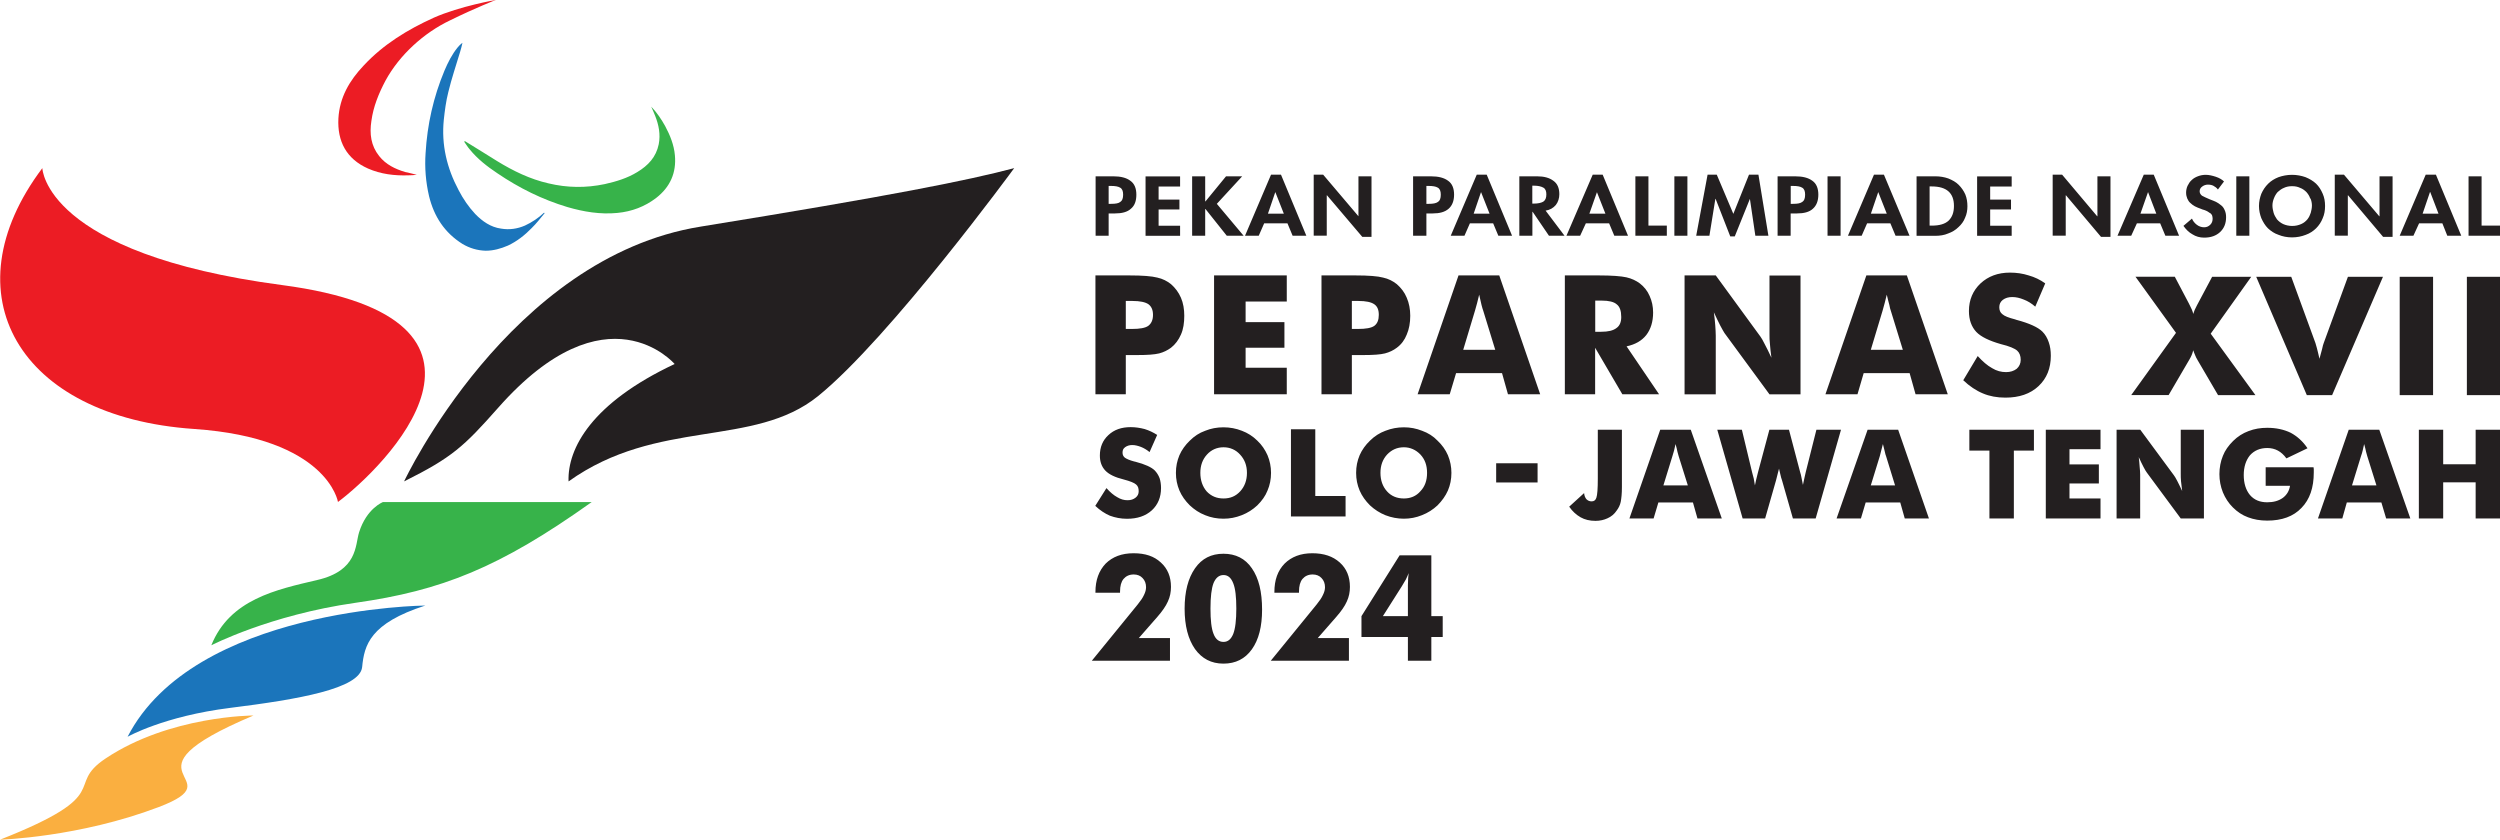 <svg width="131" height="44" viewBox="0 0 131 44" fill="none" xmlns="http://www.w3.org/2000/svg">
<g clip-path="url(#clip0_4_28210)">
<path d="M36.714 11.875C26.68 13.486 21.174 25.226 21.174 25.226C23.69 23.971 24.299 23.407 26.097 21.375C31.8 14.914 35.351 19.074 35.351 19.074C31.011 21.114 29.731 23.489 29.792 25.226C34.456 21.892 39.48 23.489 42.864 20.758C46.621 17.719 53.144 8.81 53.144 8.81C50.738 9.448 46.744 10.251 36.71 11.875H36.714Z" fill="#231F20"/>
<path d="M2.218 8.81C2.218 8.81 2.328 13.29 14.769 14.936C28.104 16.694 20.064 24.544 17.71 26.303C17.71 26.303 17.175 22.955 10.17 22.478C0.969 21.852 -2.74 15.405 2.218 8.81Z" fill="#EC1C24"/>
<path d="M31.006 26.307H20.069C20.069 26.307 19.214 26.628 18.815 27.896C18.605 28.574 18.754 29.902 16.619 30.393C14.484 30.896 12.042 31.4 11.073 33.814C11.073 33.814 14.138 32.225 18.627 31.587C23.129 30.948 26.167 29.755 31.006 26.307Z" fill="#37B34A"/>
<path d="M22.287 31.73C22.287 31.73 10.17 31.843 6.685 38.607C6.685 38.607 8.583 37.526 12.069 37.092C15.615 36.649 18.863 36.093 18.977 34.952C19.087 33.805 19.385 32.663 22.287 31.73Z" fill="#1B75BB"/>
<path d="M13.283 37.492C13.283 37.492 8.903 37.492 5.532 39.745C3.336 41.208 6.15 41.577 0 44C0 44 4.143 43.878 8.32 42.289C12.498 40.7 5.791 40.652 13.283 37.492Z" fill="#FAAF40"/>
<path d="M22.721 0.933C21.358 1.55 20.091 2.323 19.061 3.43C18.315 4.216 17.794 5.102 17.732 6.209C17.671 7.39 18.14 8.323 19.284 8.831C19.955 9.126 20.674 9.213 21.406 9.187C21.555 9.187 21.691 9.174 21.84 9.161C21.63 9.1 21.432 9.061 21.231 9.014C20.696 8.853 20.214 8.618 19.867 8.176C19.433 7.633 19.359 7.008 19.46 6.343C19.56 5.592 19.845 4.893 20.205 4.216C20.937 2.874 22.213 1.719 23.58 1.068C24.93 0.404 25.987 -0.004 25.987 -0.004C25.987 -0.004 24.115 0.317 22.726 0.929L22.721 0.933Z" fill="#EC1C24"/>
<path d="M24.36 7.394C24.93 7.737 25.487 8.097 26.048 8.44C26.89 8.957 27.771 9.387 28.74 9.608C29.722 9.843 30.699 9.856 31.69 9.647C32.286 9.513 32.869 9.339 33.391 9.018C33.961 8.675 34.382 8.232 34.518 7.555C34.618 7.038 34.518 6.547 34.334 6.079C34.272 5.918 34.198 5.757 34.123 5.588C34.421 5.896 34.658 6.252 34.855 6.608C35.114 7.09 35.316 7.594 35.364 8.132C35.451 9.057 35.114 9.804 34.382 10.373C33.786 10.829 33.106 11.085 32.348 11.158C31.453 11.245 30.585 11.098 29.731 10.85C28.416 10.455 27.201 9.852 26.061 9.079C25.527 8.723 25.018 8.328 24.61 7.824C24.501 7.702 24.426 7.563 24.325 7.429C24.339 7.416 24.352 7.403 24.36 7.39V7.394Z" fill="#37B34A"/>
<path d="M28.538 11.171C28.315 11.441 28.104 11.714 27.854 11.957C27.495 12.326 27.087 12.648 26.614 12.869C26.241 13.03 25.855 13.138 25.448 13.138C25.014 13.125 24.606 13.004 24.233 12.782C23.291 12.192 22.743 11.341 22.484 10.286C22.309 9.535 22.248 8.784 22.3 8.032C22.388 6.53 22.708 5.093 23.291 3.699C23.475 3.269 23.677 2.861 23.975 2.492C24.049 2.405 24.124 2.319 24.233 2.245C24.198 2.405 24.159 2.553 24.111 2.714C23.9 3.417 23.663 4.116 23.493 4.819C23.37 5.301 23.308 5.792 23.256 6.27C23.12 7.585 23.418 8.818 24.036 9.973C24.273 10.429 24.558 10.846 24.904 11.215C25.277 11.597 25.711 11.905 26.254 11.979C26.688 12.053 27.109 11.992 27.508 11.819C27.881 11.645 28.214 11.423 28.512 11.141C28.512 11.154 28.525 11.167 28.538 11.167V11.171Z" fill="#1B75BB"/>
<path d="M130.031 11.823H131V12.352H129.352V9.239H130.035V11.823H130.031ZM76.054 24.779C76.054 25.113 75.993 25.417 75.87 25.704C75.747 25.986 75.558 26.246 75.326 26.481C75.089 26.702 74.818 26.876 74.506 26.997C74.208 27.119 73.888 27.18 73.564 27.18C73.239 27.18 72.906 27.119 72.595 26.997C72.297 26.876 72.025 26.702 71.788 26.481C71.552 26.246 71.368 25.99 71.245 25.704C71.122 25.408 71.061 25.113 71.061 24.779C71.061 24.444 71.122 24.149 71.245 23.854C71.368 23.572 71.556 23.311 71.788 23.09C72.025 22.855 72.297 22.682 72.595 22.573C72.906 22.451 73.226 22.391 73.564 22.391C73.901 22.391 74.208 22.451 74.519 22.573C74.831 22.686 75.103 22.855 75.326 23.09C75.563 23.311 75.747 23.572 75.87 23.854C75.993 24.149 76.054 24.457 76.054 24.779ZM73.564 26.12C73.91 26.12 74.208 25.999 74.432 25.738C74.668 25.491 74.778 25.174 74.778 24.779C74.778 24.384 74.668 24.075 74.432 23.819C74.195 23.572 73.897 23.437 73.564 23.437C73.204 23.437 72.919 23.572 72.683 23.819C72.446 24.08 72.336 24.397 72.336 24.779C72.336 25.161 72.446 25.491 72.683 25.751C72.906 25.999 73.204 26.12 73.564 26.12ZM67.646 27.058V22.495H68.921V25.99H70.508V27.062H67.641L67.646 27.058ZM66.602 24.779C66.602 25.113 66.541 25.417 66.418 25.704C66.309 25.986 66.12 26.246 65.883 26.481C65.647 26.702 65.375 26.876 65.064 26.997C64.752 27.119 64.446 27.18 64.108 27.18C63.77 27.18 63.45 27.119 63.152 26.997C62.841 26.876 62.583 26.702 62.346 26.481C62.109 26.246 61.925 25.99 61.802 25.704C61.679 25.408 61.618 25.113 61.618 24.779C61.618 24.444 61.679 24.149 61.802 23.854C61.925 23.572 62.114 23.311 62.346 23.09C62.583 22.855 62.841 22.682 63.152 22.573C63.45 22.451 63.77 22.391 64.108 22.391C64.446 22.391 64.766 22.451 65.077 22.573C65.375 22.686 65.647 22.855 65.883 23.09C66.12 23.311 66.291 23.572 66.418 23.854C66.541 24.149 66.602 24.457 66.602 24.779ZM64.112 26.12C64.472 26.12 64.757 25.999 64.994 25.738C65.217 25.491 65.34 25.174 65.34 24.779C65.34 24.384 65.217 24.075 64.98 23.819C64.757 23.572 64.459 23.437 64.112 23.437C63.766 23.437 63.468 23.572 63.245 23.819C63.008 24.08 62.898 24.397 62.898 24.779C62.898 25.161 63.008 25.491 63.231 25.751C63.468 25.999 63.753 26.12 64.112 26.12ZM57.984 25.582C58.168 25.79 58.357 25.951 58.541 26.051C58.725 26.164 58.9 26.212 59.084 26.212C59.26 26.212 59.395 26.164 59.505 26.077C59.615 25.99 59.667 25.882 59.667 25.743C59.667 25.582 59.632 25.473 59.531 25.387C59.431 25.3 59.22 25.213 58.887 25.126C58.427 25.013 58.107 24.857 57.918 24.657C57.73 24.457 57.633 24.201 57.633 23.871C57.633 23.428 57.782 23.072 58.08 22.799C58.379 22.517 58.764 22.382 59.246 22.382C59.505 22.382 59.742 22.421 59.979 22.482C60.215 22.556 60.426 22.656 60.636 22.79L60.237 23.689C60.088 23.567 59.939 23.48 59.79 23.42C59.628 23.359 59.479 23.32 59.33 23.32C59.181 23.32 59.058 23.359 58.957 23.433C58.856 23.507 58.821 23.593 58.821 23.715C58.821 23.828 58.856 23.91 58.944 23.984C59.032 24.045 59.194 24.119 59.426 24.18L59.488 24.193C60.009 24.327 60.342 24.488 60.505 24.648C60.614 24.761 60.702 24.896 60.763 25.057C60.812 25.204 60.838 25.391 60.838 25.573C60.838 26.055 60.676 26.446 60.356 26.741C60.031 27.037 59.597 27.184 59.054 27.184C58.729 27.184 58.435 27.123 58.159 27.023C57.901 26.911 57.638 26.741 57.392 26.507L57.975 25.582H57.984ZM78.399 24.275H80.569V25.282H78.399V24.275ZM83.721 22.517H84.988V25.53C84.988 25.864 84.962 26.107 84.927 26.294C84.891 26.468 84.817 26.615 84.716 26.75C84.593 26.937 84.431 27.071 84.234 27.158C84.05 27.245 83.835 27.293 83.603 27.293C83.305 27.293 83.046 27.232 82.822 27.106C82.586 26.971 82.388 26.785 82.226 26.55L83.007 25.838C83.02 25.986 83.068 26.086 83.129 26.159C83.204 26.233 83.291 26.272 83.401 26.272C83.524 26.272 83.611 26.212 83.651 26.077C83.699 25.942 83.725 25.608 83.725 25.078V22.521L83.721 22.517ZM87.167 25.434H88.442L87.96 23.897C87.947 23.85 87.925 23.776 87.899 23.676C87.872 23.563 87.85 23.428 87.798 23.268C87.772 23.381 87.75 23.489 87.723 23.602C87.697 23.702 87.662 23.797 87.636 23.897L87.162 25.434H87.167ZM85.382 27.167L86.996 22.517H88.596L90.222 27.167H88.947L88.71 26.329H86.899L86.649 27.167H85.382ZM93.742 22.517L94.325 24.731C94.352 24.831 94.387 24.926 94.4 25.039C94.426 25.152 94.448 25.274 94.474 25.408C94.51 25.248 94.536 25.113 94.562 25C94.588 24.887 94.61 24.805 94.623 24.731L95.18 22.517H96.469L95.141 27.167H93.948L93.379 25.174C93.352 25.113 93.317 24.979 93.269 24.766C93.243 24.679 93.234 24.605 93.221 24.557C93.207 24.605 93.194 24.67 93.172 24.744C93.124 24.952 93.085 25.1 93.063 25.174L92.493 27.167H91.314L89.985 22.517H91.274L91.809 24.744C91.844 24.857 91.87 24.965 91.897 25.078C91.923 25.2 91.932 25.313 91.958 25.434C91.984 25.348 91.993 25.248 92.019 25.152C92.046 25.052 92.081 24.918 92.12 24.744L92.716 22.517H93.747H93.742ZM98.034 25.434H99.301L98.828 23.897C98.801 23.85 98.792 23.776 98.766 23.676C98.74 23.563 98.705 23.428 98.665 23.268C98.639 23.381 98.604 23.489 98.578 23.602L98.503 23.897L98.03 25.434H98.034ZM96.237 27.167L97.863 22.517H99.463L101.076 27.167H99.809L99.573 26.329H97.762L97.512 27.167H96.237ZM104.246 27.167V23.611H103.194V22.517H106.578V23.611H105.526V27.167H104.25H104.246ZM107.2 27.167V22.517H110.067V23.537H108.441V24.336H109.98V25.334H108.441V26.12H110.067V27.167H107.2ZM110.909 27.167V22.517H112.15L113.912 24.905C113.947 24.952 114.013 25.052 114.087 25.2C114.162 25.348 114.25 25.521 114.346 25.73C114.32 25.534 114.298 25.36 114.285 25.213C114.271 25.065 114.271 24.931 114.271 24.818V22.517H115.486V27.167H114.271L112.496 24.766C112.461 24.718 112.395 24.618 112.321 24.471C112.246 24.323 112.158 24.149 112.071 23.954C112.097 24.14 112.106 24.31 112.119 24.471C112.132 24.618 112.145 24.753 112.145 24.866V27.167H110.905H110.909ZM118.721 25.456V24.483H121.229C121.229 24.51 121.242 24.544 121.242 24.583V24.757C121.242 25.556 121.031 26.172 120.597 26.615C120.176 27.058 119.58 27.28 118.8 27.28C118.427 27.28 118.094 27.219 117.796 27.106C117.498 26.997 117.239 26.824 117.003 26.589C116.779 26.368 116.604 26.099 116.481 25.803C116.358 25.495 116.297 25.174 116.297 24.844C116.297 24.514 116.358 24.18 116.481 23.884C116.59 23.602 116.779 23.342 117.016 23.107C117.252 22.873 117.524 22.699 117.822 22.59C118.134 22.469 118.454 22.417 118.804 22.417C119.265 22.417 119.672 22.504 120.032 22.677C120.378 22.864 120.676 23.133 120.913 23.489L119.808 24.019C119.672 23.832 119.523 23.698 119.361 23.611C119.199 23.524 119.015 23.476 118.804 23.476C118.419 23.476 118.12 23.611 117.897 23.858C117.686 24.119 117.572 24.462 117.572 24.892C117.572 25.322 117.682 25.677 117.897 25.938C118.12 26.198 118.419 26.32 118.804 26.32C119.129 26.32 119.4 26.246 119.624 26.086C119.834 25.925 119.957 25.717 119.997 25.456H118.73H118.721ZM123.249 25.434H124.525L124.043 23.897C124.03 23.85 124.008 23.776 123.982 23.676C123.955 23.563 123.933 23.428 123.881 23.268C123.854 23.381 123.832 23.489 123.806 23.602C123.78 23.702 123.758 23.797 123.718 23.897L123.245 25.434H123.249ZM121.461 27.167L123.074 22.517H124.674L126.301 27.167H125.034L124.784 26.329H122.973L122.737 27.167H121.461ZM126.748 27.167V22.517H128.023V24.327H129.724V22.517H131V27.167H129.724V25.274H128.023V27.167H126.748ZM73.774 34.622V33.38H71.341V32.286L73.34 29.099H75.002V32.286H75.598V33.38H75.002V34.622H73.774ZM73.774 32.286V30.662C73.774 30.514 73.787 30.393 73.787 30.293C73.801 30.193 73.801 30.106 73.814 30.032C73.779 30.141 73.713 30.254 73.665 30.367C73.603 30.48 73.529 30.601 73.454 30.723L72.463 32.286H73.779H73.774ZM70.684 34.622H66.589L68.996 31.669C69.145 31.483 69.255 31.326 69.32 31.179C69.395 31.031 69.43 30.896 69.43 30.77C69.43 30.575 69.369 30.414 69.246 30.288C69.136 30.167 68.974 30.102 68.785 30.102C68.549 30.102 68.378 30.189 68.251 30.336C68.128 30.484 68.067 30.705 68.067 31.001V31.061H66.778V31.022C66.778 30.393 66.953 29.902 67.313 29.533C67.672 29.177 68.154 28.99 68.764 28.99C69.373 28.99 69.842 29.151 70.201 29.472C70.561 29.794 70.736 30.223 70.736 30.753C70.736 31.022 70.688 31.27 70.574 31.517C70.465 31.765 70.276 32.034 70.017 32.329L69.049 33.436H70.684V34.617V34.622ZM66.133 31.943C66.133 32.828 65.958 33.519 65.599 34.023C65.239 34.526 64.744 34.774 64.108 34.774C63.472 34.774 62.981 34.513 62.618 34.01C62.258 33.493 62.074 32.789 62.074 31.895C62.074 31.001 62.258 30.297 62.618 29.78C62.977 29.264 63.472 29.016 64.108 29.016C64.744 29.016 65.248 29.264 65.599 29.78C65.958 30.297 66.133 31.009 66.133 31.947V31.943ZM63.429 31.891C63.429 32.494 63.477 32.937 63.591 33.219C63.7 33.502 63.876 33.636 64.112 33.636C64.349 33.636 64.511 33.488 64.621 33.219C64.731 32.937 64.783 32.494 64.783 31.891C64.783 31.287 64.735 30.844 64.621 30.562C64.511 30.28 64.349 30.132 64.112 30.132C63.876 30.132 63.705 30.28 63.591 30.549C63.481 30.831 63.429 31.274 63.429 31.891ZM61.307 34.622H57.212L59.619 31.669C59.768 31.483 59.878 31.326 59.944 31.179C60.018 31.031 60.053 30.896 60.053 30.77C60.053 30.575 59.992 30.414 59.869 30.288C59.759 30.167 59.597 30.102 59.409 30.102C59.172 30.102 59.001 30.189 58.874 30.336C58.751 30.484 58.69 30.705 58.69 31.001V31.061H57.401V31.022C57.401 30.393 57.585 29.902 57.936 29.533C58.295 29.177 58.777 28.99 59.4 28.99C60.022 28.99 60.478 29.151 60.825 29.472C61.184 29.794 61.359 30.223 61.359 30.753C61.359 31.022 61.311 31.27 61.197 31.517C61.088 31.765 60.899 32.034 60.641 32.329L59.672 33.436H61.307V34.617V34.622ZM103.628 18.652C103.886 18.935 104.136 19.156 104.386 19.291C104.623 19.438 104.868 19.499 105.118 19.499C105.342 19.499 105.526 19.438 105.675 19.325C105.811 19.204 105.885 19.043 105.885 18.857C105.885 18.648 105.824 18.487 105.701 18.375C105.578 18.262 105.294 18.14 104.846 18.032C104.237 17.858 103.803 17.649 103.558 17.393C103.308 17.124 103.172 16.764 103.172 16.299C103.172 15.709 103.382 15.227 103.781 14.849C104.18 14.48 104.689 14.285 105.32 14.285C105.666 14.285 105.991 14.332 106.302 14.432C106.613 14.519 106.898 14.654 107.17 14.849L106.648 16.069C106.451 15.895 106.249 15.774 106.052 15.7C105.841 15.613 105.644 15.565 105.443 15.565C105.241 15.565 105.083 15.613 104.947 15.713C104.824 15.813 104.763 15.934 104.763 16.095C104.763 16.256 104.811 16.377 104.925 16.464C105.035 16.564 105.258 16.651 105.583 16.733L105.657 16.759C106.35 16.942 106.797 17.154 107.021 17.376C107.17 17.524 107.279 17.71 107.354 17.932C107.428 18.14 107.463 18.375 107.463 18.644C107.463 19.295 107.253 19.825 106.819 20.233C106.385 20.641 105.802 20.836 105.083 20.836C104.649 20.836 104.25 20.763 103.904 20.615C103.544 20.467 103.198 20.233 102.874 19.925L103.632 18.657L103.628 18.652ZM95.654 20.658L97.797 14.432H99.919L102.063 20.658H100.375L100.064 19.551H97.657L97.333 20.658H95.645H95.654ZM98.021 18.331H99.709L99.077 16.277C99.051 16.217 99.029 16.117 99.003 15.982C98.968 15.848 98.915 15.661 98.867 15.44C98.832 15.6 98.792 15.748 98.757 15.882C98.722 16.017 98.683 16.151 98.648 16.277L98.03 18.331H98.021ZM88.271 20.658V14.432H89.906L92.252 17.645C92.3 17.706 92.375 17.84 92.475 18.04C92.576 18.236 92.699 18.47 92.822 18.744C92.787 18.483 92.76 18.253 92.747 18.053C92.721 17.845 92.721 17.671 92.721 17.511V14.437H94.347V20.663H92.721L90.362 17.45C90.327 17.389 90.24 17.254 90.139 17.055C90.038 16.859 89.928 16.625 89.806 16.364C89.841 16.625 89.867 16.855 89.88 17.055C89.893 17.25 89.906 17.437 89.906 17.597V20.663H88.271V20.658ZM81.998 20.658V14.432H83.774C84.466 14.432 84.953 14.471 85.225 14.532C85.496 14.593 85.733 14.706 85.93 14.853C86.154 15.027 86.329 15.248 86.439 15.505C86.562 15.774 86.623 16.06 86.623 16.377C86.623 16.859 86.5 17.25 86.264 17.558C86.027 17.854 85.694 18.049 85.233 18.149L86.934 20.658H85.01L83.585 18.223V20.658H81.998ZM83.585 17.385H83.896C84.269 17.385 84.528 17.324 84.703 17.189C84.878 17.068 84.953 16.868 84.953 16.612C84.953 16.291 84.878 16.069 84.716 15.947C84.567 15.813 84.295 15.752 83.936 15.752H83.59V17.389L83.585 17.385ZM74.283 20.658L76.426 14.432H78.561L80.705 20.658H79.017L78.706 19.551H76.299L75.966 20.658H74.278H74.283ZM76.663 18.331H78.351L77.72 16.277C77.693 16.217 77.671 16.117 77.632 15.982C77.606 15.848 77.558 15.661 77.509 15.44C77.474 15.6 77.435 15.748 77.4 15.882C77.365 16.017 77.325 16.151 77.29 16.277L76.672 18.331H76.663ZM70.833 20.658H69.246V14.432H71.021C71.705 14.432 72.201 14.471 72.472 14.545C72.757 14.606 72.994 14.732 73.191 14.888C73.415 15.084 73.599 15.318 73.713 15.6C73.836 15.882 73.897 16.204 73.897 16.547C73.897 16.916 73.836 17.25 73.713 17.532C73.603 17.814 73.428 18.049 73.191 18.223C73.016 18.357 72.805 18.457 72.573 18.518C72.336 18.579 71.955 18.605 71.433 18.605H70.837V20.658H70.833ZM70.833 17.237H71.157C71.565 17.237 71.85 17.189 72.012 17.076C72.174 16.955 72.249 16.768 72.249 16.499C72.249 16.23 72.174 16.056 72.012 15.943C71.85 15.83 71.578 15.77 71.17 15.77H70.837V17.233L70.833 17.237ZM63.617 20.658V14.432H67.427V15.8H65.27V16.881H67.304V18.223H65.27V19.269H67.427V20.658H63.617ZM58.988 20.658H57.401V14.432H59.176C59.869 14.432 60.356 14.471 60.641 14.545C60.925 14.606 61.162 14.732 61.359 14.888C61.583 15.084 61.758 15.318 61.881 15.6C62.004 15.882 62.056 16.204 62.056 16.547C62.056 16.916 62.008 17.25 61.881 17.532C61.758 17.814 61.583 18.049 61.359 18.223C61.175 18.357 60.974 18.457 60.741 18.518C60.492 18.579 60.123 18.605 59.588 18.605H58.992V20.658H58.988ZM58.988 17.237H59.312C59.72 17.237 60.005 17.189 60.167 17.076C60.329 16.955 60.417 16.768 60.417 16.499C60.417 16.23 60.329 16.056 60.18 15.943C60.018 15.83 59.733 15.77 59.339 15.77H58.992V17.233L58.988 17.237ZM129.264 14.506H131V20.706H129.264V14.506ZM125.744 14.506H127.493V20.706H125.744V14.506ZM120.878 20.706L118.226 14.506H120.062L121.329 17.975C121.342 18.014 121.364 18.097 121.404 18.236C121.439 18.383 121.492 18.57 121.54 18.8C121.588 18.613 121.641 18.444 121.676 18.296C121.711 18.136 121.737 18.036 121.763 17.975L123.03 14.506H124.867L122.202 20.706H120.887H120.878ZM114.714 15.947L114.727 15.96C114.828 16.156 114.903 16.317 114.925 16.451C114.96 16.33 115.025 16.169 115.122 15.995C115.135 15.969 115.148 15.956 115.148 15.947L115.915 14.506H117.963L115.841 17.485L118.186 20.706H116.227L115.148 18.861C115.1 18.787 115.061 18.7 115.025 18.613C114.99 18.526 114.951 18.44 114.925 18.353C114.898 18.453 114.876 18.54 114.837 18.622C114.798 18.704 114.762 18.783 114.714 18.857L113.636 20.702H111.676L114.022 17.441L111.9 14.502H113.96L114.719 15.943L114.714 15.947ZM126.761 11.701L126.463 12.352H125.744L127.107 9.153H127.642L128.97 12.352H128.238L127.979 11.701H126.765H126.761ZM127.344 10.064H127.331L126.945 11.197H127.778L127.344 10.064ZM122.342 9.153H122.824L124.674 11.332H124.687V9.239H125.371V12.413H124.876L123.039 10.234H123.026V12.348H122.342V9.148V9.153ZM121.711 11.432C121.636 11.627 121.513 11.814 121.364 11.962C121.215 12.109 121.031 12.231 120.821 12.305C120.597 12.392 120.361 12.439 120.102 12.439C119.843 12.439 119.607 12.392 119.396 12.305C119.173 12.231 118.997 12.109 118.839 11.962C118.69 11.814 118.581 11.627 118.493 11.432C118.419 11.237 118.37 11.024 118.37 10.794C118.37 10.564 118.419 10.351 118.493 10.155C118.581 9.96 118.69 9.786 118.853 9.626C119.002 9.478 119.186 9.365 119.396 9.283C119.607 9.209 119.843 9.161 120.102 9.161C120.361 9.161 120.597 9.209 120.808 9.283C121.018 9.37 121.207 9.478 121.364 9.626C121.513 9.773 121.623 9.947 121.711 10.155C121.798 10.351 121.833 10.564 121.833 10.794C121.833 11.024 121.798 11.237 121.711 11.432ZM121.053 10.399C121.018 10.277 120.944 10.164 120.856 10.064C120.768 9.977 120.659 9.891 120.523 9.843C120.4 9.782 120.264 9.756 120.102 9.756C119.953 9.756 119.804 9.782 119.681 9.843C119.558 9.891 119.444 9.977 119.348 10.064C119.26 10.164 119.199 10.273 119.151 10.399C119.102 10.52 119.076 10.646 119.076 10.768C119.076 10.889 119.102 11.028 119.137 11.15C119.173 11.271 119.238 11.384 119.313 11.493C119.4 11.593 119.51 11.68 119.637 11.74C119.773 11.801 119.935 11.84 120.111 11.84C120.295 11.84 120.444 11.801 120.584 11.74C120.724 11.68 120.821 11.593 120.908 11.493C120.996 11.38 121.044 11.271 121.084 11.15C121.119 11.028 121.145 10.889 121.145 10.768C121.145 10.646 121.119 10.52 121.071 10.399H121.053ZM117.866 12.352H117.182V9.239H117.866V12.352ZM116.218 9.93C116.156 9.843 116.069 9.782 115.981 9.734C115.907 9.695 115.806 9.674 115.696 9.674C115.587 9.674 115.486 9.708 115.398 9.773C115.31 9.834 115.262 9.921 115.262 10.021C115.262 10.121 115.31 10.195 115.385 10.255C115.473 10.303 115.609 10.368 115.784 10.442C115.92 10.49 116.034 10.542 116.117 10.577C116.205 10.624 116.292 10.677 116.376 10.75C116.463 10.811 116.525 10.898 116.573 11.011C116.621 11.111 116.647 11.232 116.647 11.38C116.647 11.701 116.547 11.957 116.336 12.157C116.126 12.352 115.854 12.452 115.495 12.452C115.271 12.452 115.061 12.392 114.885 12.279C114.701 12.179 114.552 12.031 114.412 11.836L114.859 11.454C114.907 11.575 114.995 11.688 115.109 11.775C115.218 11.862 115.359 11.91 115.495 11.91C115.63 11.91 115.731 11.862 115.819 11.775C115.907 11.688 115.942 11.58 115.942 11.454C115.942 11.393 115.929 11.332 115.907 11.267C115.872 11.219 115.832 11.167 115.771 11.145C115.722 11.106 115.67 11.072 115.609 11.046C115.56 11.02 115.486 10.998 115.398 10.972C115.385 10.972 115.372 10.959 115.337 10.946C115.214 10.907 115.113 10.859 115.012 10.811C114.925 10.763 114.837 10.698 114.776 10.637C114.701 10.577 114.653 10.49 114.613 10.403C114.578 10.316 114.552 10.216 114.552 10.095C114.552 9.973 114.578 9.847 114.627 9.739C114.688 9.617 114.749 9.517 114.85 9.43C114.938 9.344 115.047 9.283 115.175 9.235C115.302 9.187 115.433 9.161 115.582 9.161C115.744 9.161 115.915 9.2 116.104 9.261C116.288 9.322 116.437 9.409 116.538 9.509L116.213 9.938L116.218 9.93ZM111.974 11.701L111.676 12.352H110.957L112.334 9.153H112.856L114.184 12.352H113.465L113.193 11.701H111.979H111.974ZM112.557 10.064L112.159 11.197H112.991L112.557 10.064ZM107.56 9.153H108.055L109.892 11.332H109.905V9.239H110.589V12.413H110.094L108.257 10.234H108.244V12.348H107.56V9.148V9.153ZM104.285 9.769V10.459H105.377V10.976H104.285V11.827H105.412V12.357H103.601V9.244H105.412V9.773H104.285V9.769ZM100.428 9.239H101.41C101.659 9.239 101.883 9.278 102.093 9.352C102.304 9.439 102.492 9.539 102.637 9.687C102.782 9.834 102.896 9.995 102.983 10.19C103.058 10.373 103.093 10.585 103.093 10.807C103.093 11.015 103.058 11.224 102.97 11.41C102.896 11.606 102.773 11.766 102.624 11.901C102.475 12.049 102.291 12.161 102.08 12.235C101.883 12.322 101.646 12.357 101.41 12.357H100.428V9.244V9.239ZM101.111 11.823H101.221C101.629 11.823 101.927 11.736 102.115 11.554C102.299 11.367 102.387 11.124 102.387 10.789C102.387 10.112 102.001 9.769 101.221 9.769H101.111V11.823ZM97.837 11.701L97.552 12.352H96.833L98.196 9.153H98.718L100.059 12.352H99.327L99.055 11.701H97.841H97.837ZM98.42 10.064L98.034 11.197H98.867L98.42 10.064ZM96.447 12.352H95.763V9.239H96.447V12.352ZM93.83 12.352H93.146V9.239H94.062C94.461 9.239 94.755 9.313 94.97 9.474C95.18 9.621 95.281 9.869 95.281 10.199C95.281 10.529 95.18 10.776 94.996 10.937C94.812 11.111 94.523 11.184 94.163 11.184H93.83V12.352ZM93.83 10.681H93.966C94.189 10.681 94.338 10.655 94.439 10.581C94.54 10.52 94.588 10.394 94.588 10.199C94.588 10.012 94.54 9.891 94.426 9.83C94.325 9.769 94.168 9.743 93.944 9.743H93.834V10.677L93.83 10.681ZM91.695 10.42L90.902 12.387H90.665L89.898 10.42H89.885L89.573 12.352H88.881L89.477 9.153H89.959L90.827 11.206L91.647 9.153H92.142L92.664 12.352H91.98L91.695 10.42ZM88.42 12.352H87.737V9.239H88.42V12.352ZM86.373 11.823H87.342V12.352H85.694V9.239H86.378V11.823H86.373ZM83.099 11.701L82.8 12.352H82.082L83.458 9.153H83.98L85.308 12.352H84.589L84.317 11.701H83.103H83.099ZM83.682 10.064L83.283 11.197H84.124L83.677 10.064H83.682ZM81.985 12.352H81.165L80.311 11.098H80.297V12.352H79.613V9.239H80.543C80.902 9.239 81.187 9.313 81.398 9.474C81.608 9.621 81.709 9.856 81.709 10.177C81.709 10.386 81.647 10.585 81.525 10.742C81.389 10.902 81.213 11.002 80.99 11.037L81.981 12.352H81.985ZM80.297 10.668H80.385C80.595 10.668 80.758 10.629 80.867 10.568C80.977 10.494 81.029 10.373 81.029 10.186C81.029 10.012 80.981 9.891 80.867 9.83C80.758 9.769 80.595 9.73 80.394 9.73H80.293V10.664L80.297 10.668ZM77.023 11.701L76.738 12.352H76.019L77.382 9.153H77.904L79.232 12.352H78.513L78.241 11.701H77.027H77.023ZM77.606 10.064L77.22 11.197H78.053L77.606 10.064ZM74.739 12.352H74.046V9.239H74.975C75.374 9.239 75.668 9.313 75.883 9.474C76.093 9.621 76.194 9.869 76.194 10.199C76.194 10.529 76.093 10.776 75.909 10.937C75.712 11.111 75.436 11.184 75.076 11.184H74.743V12.352H74.739ZM74.739 10.681H74.875C75.085 10.681 75.247 10.655 75.348 10.581C75.449 10.52 75.497 10.394 75.497 10.199C75.497 10.012 75.449 9.891 75.335 9.83C75.234 9.769 75.076 9.743 74.853 9.743H74.743V10.677L74.739 10.681ZM68.838 9.153H69.334L71.183 11.332V9.239H71.867V12.413H71.385L69.535 10.234H69.522V12.348H68.838V9.148V9.153ZM66.243 11.701L65.958 12.352H65.239L66.602 9.153H67.124L68.452 12.352H67.733L67.462 11.701H66.247H66.243ZM66.826 10.064L66.44 11.197H67.273L66.826 10.064ZM64.248 9.239H65.09L63.762 10.681L65.165 12.352H64.283L63.166 10.95H63.152V12.352H62.468V9.239H63.152V10.555H63.166L64.244 9.239H64.248ZM60.711 9.769V10.459H61.802V10.976H60.711V11.827H61.837V12.357H60.027V9.244H61.837V9.773H60.711V9.769ZM58.093 12.352H57.41V9.239H58.339C58.725 9.239 59.023 9.313 59.233 9.474C59.444 9.621 59.545 9.869 59.545 10.199C59.545 10.529 59.457 10.776 59.26 10.937C59.075 11.111 58.786 11.184 58.427 11.184H58.093V12.352ZM58.093 10.681H58.229C58.453 10.681 58.615 10.655 58.703 10.581C58.804 10.52 58.852 10.394 58.852 10.199C58.852 10.012 58.804 9.891 58.69 9.83C58.589 9.769 58.431 9.743 58.216 9.743H58.093V10.677V10.681Z" fill="#231F20"/>
</g>
<defs>
<clipPath id="clip0_4_28210">
<rect width="131" height="44" fill="white"/>
</clipPath>
</defs>
</svg>
